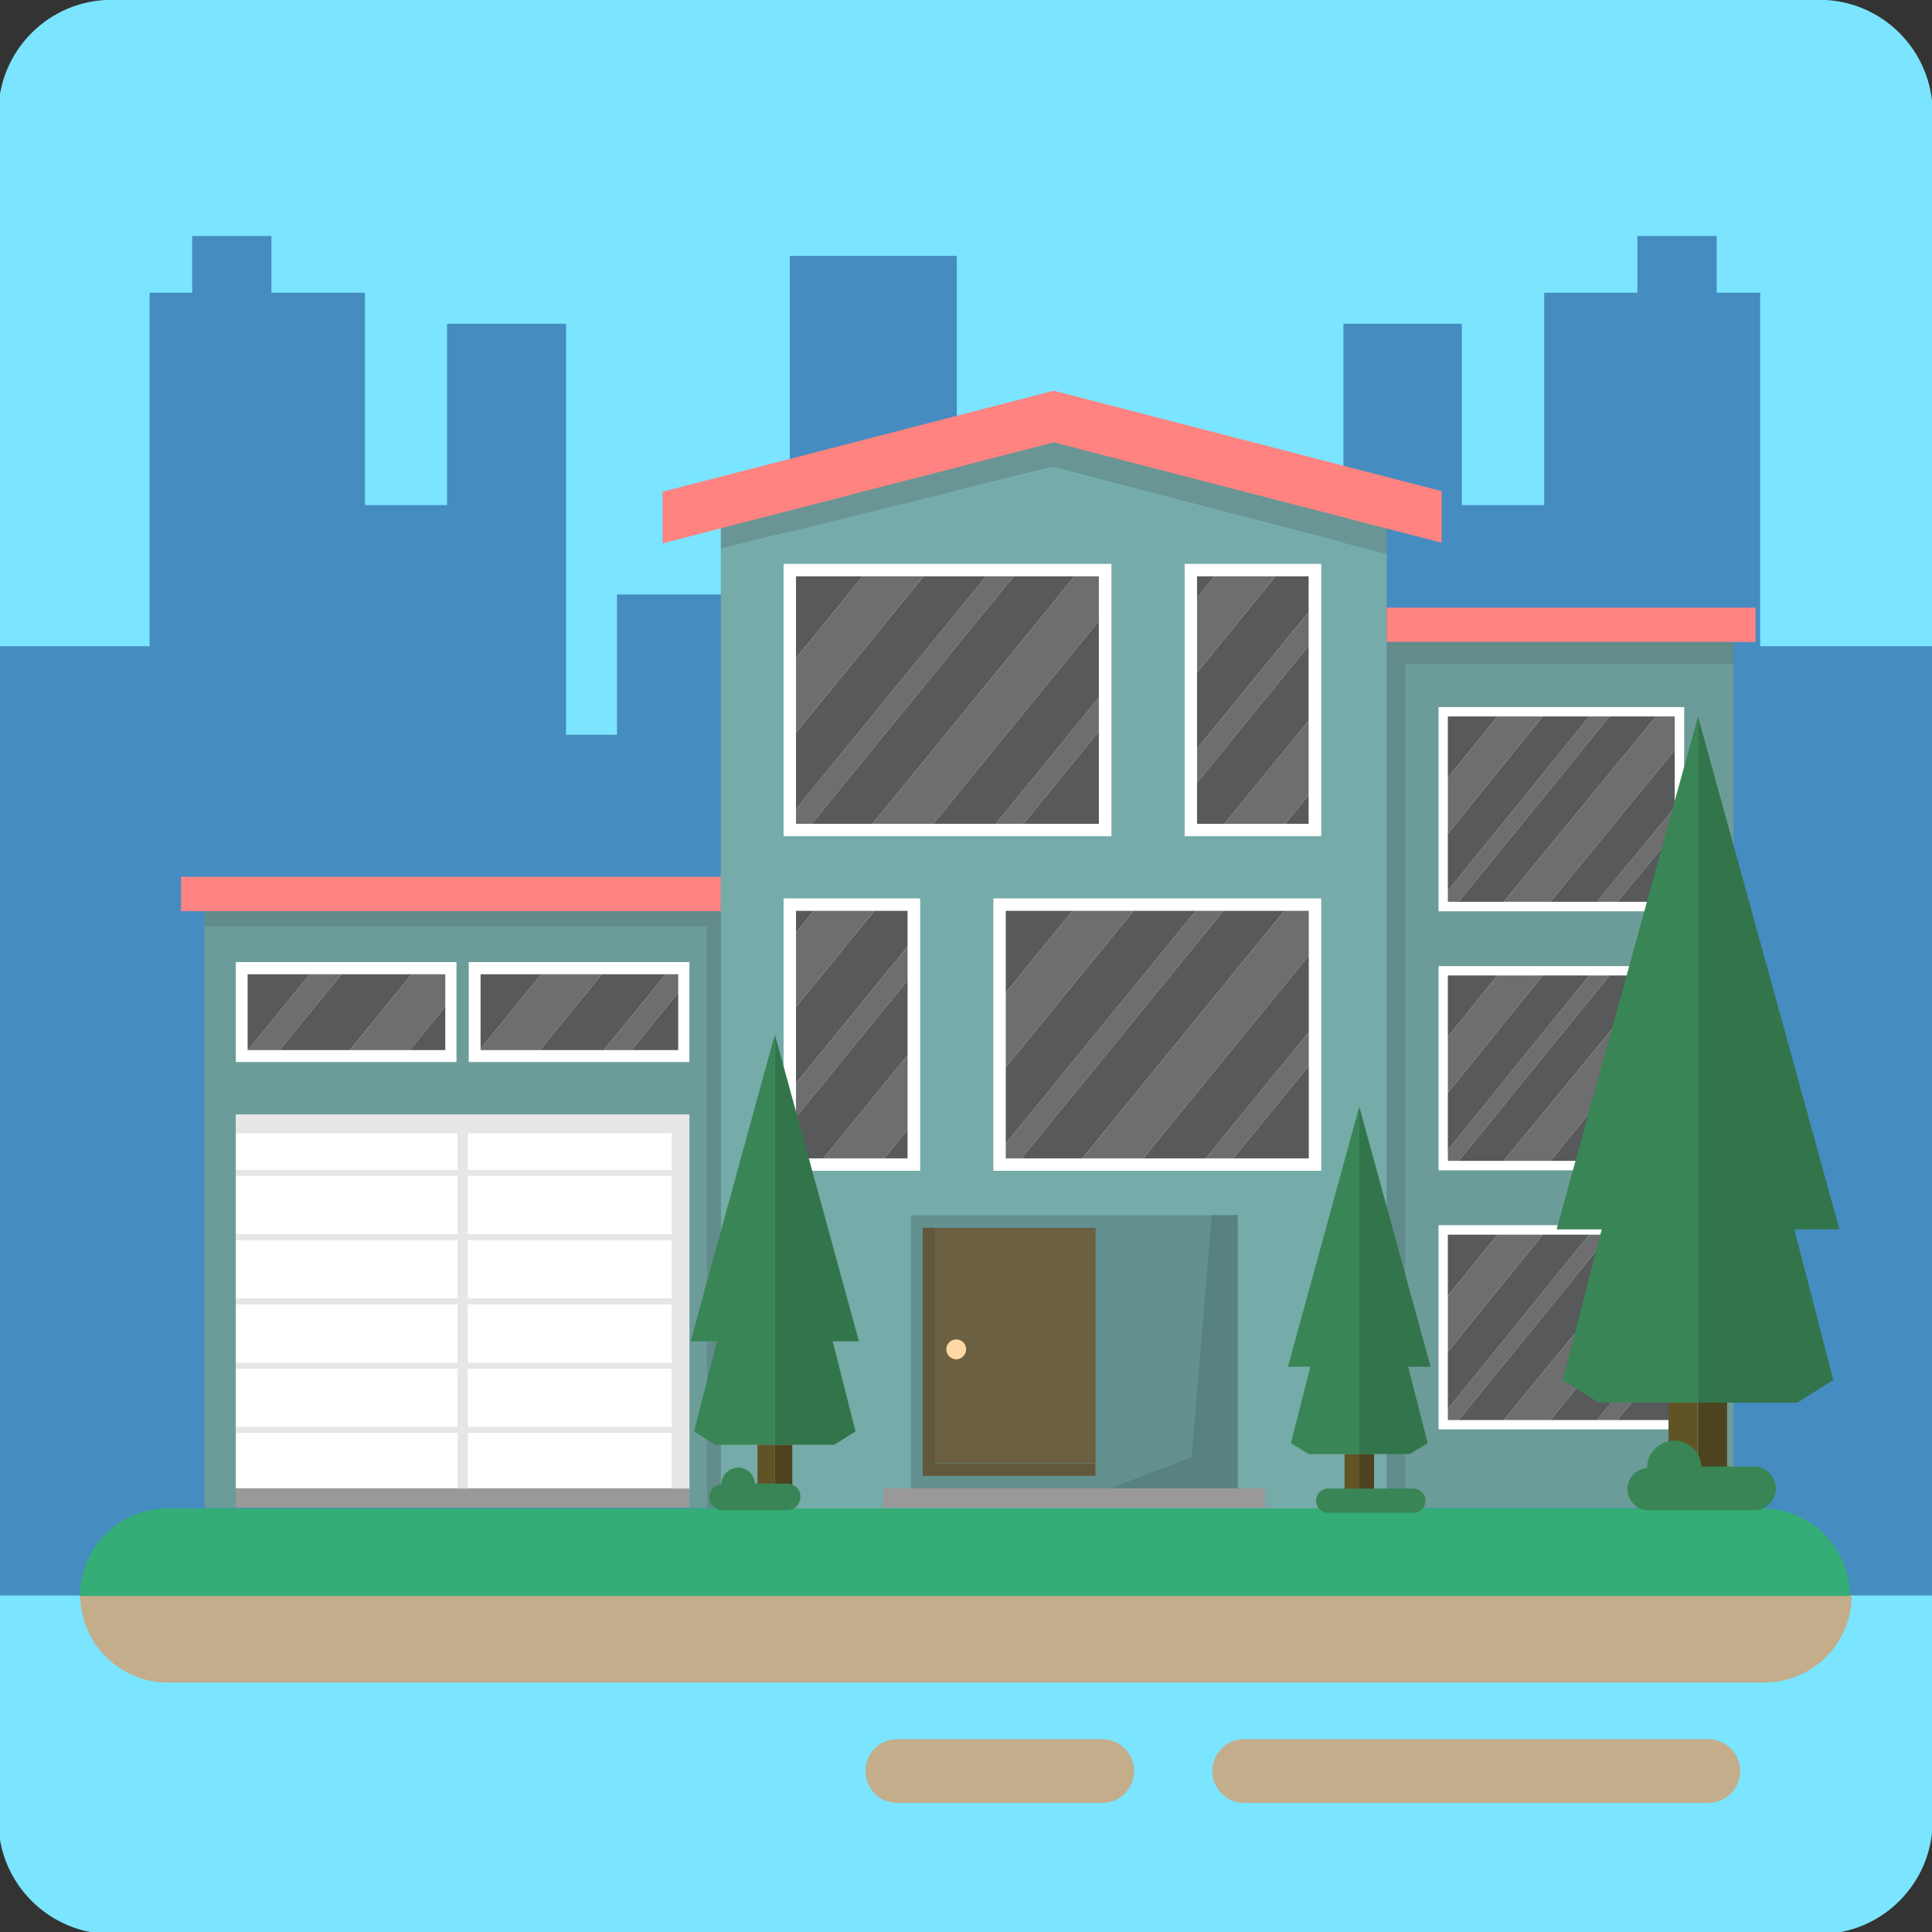 <svg width="1400" height="1400" enable-background="new 0 0 1400 1400" version="1.1" viewBox="0 0 1400 1400" xml:space="preserve" xmlns="http://www.w3.org/2000/svg">
<rect x="0" y="0" width="1400" height="1400" fill="#333333" stroke="none"/>
<g transform="matrix(1.126 0 0 1.126 -88.09 -88.09)">
	<rect width="1400" height="1400" style="fill:none"/>
	
		<path d="m1322 1250c0 40.2-32.6 72.9-72.9 72.9h-1099c-40.2 0-72.9-32.6-72.9-72.9v-1099c0-40.2 32.6-72.9 72.9-72.9h1099c40.2 0 72.9 32.6 72.9 72.9z" style="fill:#7be4ff"/>
		<polygon points="694 403.3 694 242.9 586.5 242.9 586.5 460.8 475.3 460.8 475.3 551.1 442.5 551.1 442.5 286.6 365.9 286.6 365.9 403.3 313.1 403.3 313.1 266.6 252.9 266.6 252.9 230.1 201.9 230.1 201.9 266.6 174.5 266.6 174.5 494.1 77.6 494.1 77.6 1105 1322 1105 1322 494.1 1211 494.1 1211 266.6 1183 266.6 1183 230.1 1132 230.1 1132 266.6 1072 266.6 1072 403.3 1019 403.3 1019 286.6 942.8 286.6 942.8 534.7 896.3 534.7 896.3 476.3 819.8 476.3 819.8 585.7 790.6 585.7 790.6 403.3" style="fill:#458cc1"/>
		
			
				<polygon points="970.7 401.6 756.4 346.3 542.1 401.6 542.1 431.4 755.5 378.8 970.7 434.8" style="fill:#699695"/>
				<polygon points="970.7 434.8 755.5 378.8 542.1 431.4 542.1 1049 970.7 1049" style="fill:#75aba9"/>
			
			<rect x="209.9" y="664.6" width="332.2" height="384" style="fill:#6c9c9a"/>
			
				<polygon points="1006 427.5 1006 394.3 756.4 329.7 504.6 394.7 504.6 427.7 504.6 427.9 756.4 362.9" style="fill:#ff8380"/>
			
			<rect x="970.7" y="469.3" width="237.3" height="22.1" style="fill:#ff8380"/>
			<rect x="194.7" y="642.5" width="347.4" height="22.1" style="fill:#ff8380"/>
			<rect x="230" y="697.4" width="142" height="64.3" style="fill:#fff"/>
			
				<rect x="230" y="795.5" width="291.9" height="240.7" style="fill:#fff"/>
				<rect x="230" y="1036" width="291.9" height="12.5" style="fill:#999"/>
			
			<rect x="372.7" y="795.5" width="6.6" height="240.7" style="fill:#e6e6e6"/>
			<rect x="230" y="831.1" width="291.8" height="3.9" style="fill:#e6e6e6"/>
			<rect x="230" y="872.5" width="291.8" height="3.9" style="fill:#e6e6e6"/>
			<rect x="230" y="913.8" width="291.8" height="3.9" style="fill:#e6e6e6"/>
			<rect x="230" y="955.2" width="291.8" height="3.9" style="fill:#e6e6e6"/>
			<rect x="230" y="996.5" width="291.8" height="3.9" style="fill:#e6e6e6"/>
			<rect x="230" y="795.5" width="291.8" height="12.1" style="fill:#e6e6e6"/>
			<rect x="510.4" y="795.5" width="11.4" height="240.7" style="fill:#e6e6e6"/>
			<rect x="379.9" y="697.4" width="142" height="64.3" style="fill:#fff"/>
			
				<polygon points="298 705.2 277.6 705.2 237.8 754 258.2 754" style="fill:#6d6e70"/>
				<polygon points="343.2 705.2 298 705.2 258.2 754 303.4 754" style="fill:#58595b"/>
				<polygon points="277.6 705.2 237.6 705.2 237.6 754 237.8 754" style="fill:#58595b"/>
				<polygon points="364.8 726 364.8 705.2 343.2 705.2 303.4 754 342 754" style="fill:#6d6e70"/>
				<polygon points="342 754 364.8 754 364.8 726" style="fill:#58595b"/>
			
			
				<polygon points="465.6 705.2 426.6 705.2 387.5 753.1 387.5 754 425.8 754" style="fill:#6d6e70"/>
				<polygon points="506.7 705.2 465.6 705.2 425.8 754 466.9 754" style="fill:#58595b"/>
				<polygon points="387.5 753.1 426.6 705.2 387.5 705.2" style="fill:#58595b"/>
				<polygon points="514.7 717.1 514.7 705.2 506.7 705.2 466.9 754 484.6 754" style="fill:#6d6e70"/>
				<polygon points="484.6 754 514.7 754 514.7 717.1" style="fill:#58595b"/>
			
			<polygon points="533.2 1049 542.1 1049 542.1 674.5 542.1 669.5 542.1 664.6 209.9 664.6 209.9 674.5 533.2 674.5" style="fill:#618c8b"/>
			<rect x="970.7" y="505.5" width="223.2" height="543.1" style="fill:#6c9c9a"/>
			<polygon points="970.7 505.5 970.7 1050 982.6 1050 982.6 505.5 1194 505.5 1194 491.4 982.6 491.4 970.7 491.4" style="fill:#618c8b"/>
			<rect x="582.5" y="441.1" width="211" height="175.3" style="fill:#fff"/>
			<rect x="717.5" y="656.4" width="211" height="175.3" style="fill:#fff"/>
			<rect x="582.5" y="656.4" width="87.9" height="175.3" style="fill:#fff"/>
			<rect x="840.6" y="441.1" width="87.9" height="175.3" style="fill:#fff"/>
			
				<polygon points="590.5 501.8 633.5 449.1 590.5 449.1" style="fill:#58595b"/>
				<polygon points="730.6 449.1 712.8 449.1 590.5 598.9 590.5 608.4 600.6 608.4" style="fill:#6d6e70"/>
				<polygon points="712.8 449.1 672.6 449.1 590.5 549.7 590.5 598.9" style="fill:#58595b"/>
				<polygon points="769.8 449.1 730.6 449.1 600.6 608.4 639.8 608.4" style="fill:#58595b"/>
				<polygon points="672.6 449.1 633.5 449.1 590.5 501.8 590.5 549.7" style="fill:#6d6e70"/>
				<polygon points="785.4 548.9 785.4 527.1 719.1 608.4 736.9 608.4" style="fill:#6d6e70"/>
				<polygon points="736.9 608.4 785.4 608.4 785.4 548.9" style="fill:#58595b"/>
				<polygon points="785.4 477.9 785.4 449.1 769.8 449.1 639.8 608.4 678.9 608.4" style="fill:#6d6e70"/>
				<polygon points="785.4 527.1 785.4 477.9 678.9 608.4 719.1 608.4" style="fill:#58595b"/>
			
			
				<polygon points="725.5 717.1 768.5 664.4 725.5 664.4" style="fill:#58595b"/>
				<polygon points="865.6 664.4 847.8 664.4 725.5 814.2 725.5 823.7 735.6 823.7" style="fill:#6d6e70"/>
				<polygon points="847.8 664.4 807.7 664.4 725.5 765 725.5 814.2" style="fill:#58595b"/>
				<polygon points="904.8 664.4 865.6 664.4 735.6 823.7 774.8 823.7" style="fill:#58595b"/>
				<polygon points="807.7 664.4 768.5 664.4 725.5 717.1 725.5 765" style="fill:#6d6e70"/>
				<polygon points="920.5 764.2 920.5 742.5 854.1 823.7 871.9 823.7" style="fill:#6d6e70"/>
				<polygon points="871.9 823.7 920.5 823.7 920.5 764.2" style="fill:#58595b"/>
				<polygon points="920.5 693.2 920.5 664.4 904.8 664.4 774.8 823.7 814 823.7" style="fill:#6d6e70"/>
				<polygon points="920.5 742.5 920.5 693.2 814 823.7 854.1 823.7" style="fill:#58595b"/>
			
			
				<rect x="1004" y="533.3" width="158.1" height="131.4" style="fill:#fff"/>
				
					<polygon points="1010 578.7 1042 539.3 1010 539.3" style="fill:#58595b"/>
					<polygon points="1114 539.3 1101 539.3 1010 651.5 1010 658.6 1017 658.6" style="fill:#6d6e70"/>
					<polygon points="1101 539.3 1071 539.3 1010 614.7 1010 651.5" style="fill:#58595b"/>
					<polygon points="1144 539.3 1114 539.3 1017 658.6 1046 658.6" style="fill:#58595b"/>
					<polygon points="1071 539.3 1042 539.3 1010 578.7 1010 614.7" style="fill:#6d6e70"/>
					<polygon points="1156 614.1 1156 597.8 1106 658.6 1119 658.6" style="fill:#6d6e70"/>
					<polygon points="1119 658.6 1156 658.6 1156 614.1" style="fill:#58595b"/>
					<polygon points="1156 560.9 1156 539.3 1144 539.3 1046 658.6 1076 658.6" style="fill:#6d6e70"/>
					<polygon points="1156 597.8 1156 560.9 1076 658.6 1106 658.6" style="fill:#58595b"/>
				
			
			
				<rect x="1004" y="700" width="158.1" height="131.4" style="fill:#fff"/>
				
					<polygon points="1010 745.5 1042 706 1010 706" style="fill:#58595b"/>
					<polygon points="1114 706 1101 706 1010 818.3 1010 825.3 1017 825.3" style="fill:#6d6e70"/>
					<polygon points="1101 706 1071 706 1010 781.4 1010 818.3" style="fill:#58595b"/>
					<polygon points="1144 706 1114 706 1017 825.3 1046 825.3" style="fill:#58595b"/>
					<polygon points="1071 706 1042 706 1010 745.5 1010 781.4" style="fill:#6d6e70"/>
					<polygon points="1156 780.8 1156 764.5 1106 825.3 1119 825.3" style="fill:#6d6e70"/>
					<polygon points="1119 825.3 1156 825.3 1156 780.8" style="fill:#58595b"/>
					<polygon points="1156 727.6 1156 706 1144 706 1046 825.3 1076 825.3" style="fill:#6d6e70"/>
					<polygon points="1156 764.5 1156 727.6 1076 825.3 1106 825.3" style="fill:#58595b"/>
				
			
			
				<rect x="1004" y="866.7" width="158.1" height="131.4" style="fill:#fff"/>
				
					<polygon points="1010 912.2 1042 872.8 1010 872.8" style="fill:#58595b"/>
					<polygon points="1114 872.8 1101 872.8 1010 985 1010 992.1 1017 992.1" style="fill:#6d6e70"/>
					<polygon points="1101 872.8 1071 872.8 1010 948.1 1010 985" style="fill:#58595b"/>
					<polygon points="1144 872.8 1114 872.8 1017 992.1 1046 992.1" style="fill:#58595b"/>
					<polygon points="1071 872.8 1042 872.8 1010 912.2 1010 948.1" style="fill:#6d6e70"/>
					<polygon points="1156 947.6 1156 931.2 1106 992.1 1119 992.1" style="fill:#6d6e70"/>
					<polygon points="1119 992.1 1156 992.1 1156 947.6" style="fill:#58595b"/>
					<polygon points="1156 894.4 1156 872.8 1144 872.8 1046 992.1 1076 992.1" style="fill:#6d6e70"/>
					<polygon points="1156 931.2 1156 894.4 1076 992.1 1106 992.1" style="fill:#58595b"/>
				
			
			
				<polygon points="662.3 687.4 662.3 664.4 641 664.4 590.5 726.2 590.5 775.4" style="fill:#58595b"/>
				<polygon points="641 664.4 601.8 664.4 590.5 678.3 590.5 726.2" style="fill:#6d6e70"/>
				<polygon points="662.3 709.2 662.3 687.4 590.5 775.4 590.5 797.2" style="fill:#6d6e70"/>
				<polygon points="590.5 678.3 601.8 664.4 590.5 664.4" style="fill:#58595b"/>
				<polygon points="647.3 823.7 662.3 805.2 662.3 757.3 608.1 823.7" style="fill:#6d6e70"/>
				<polygon points="662.3 757.3 662.3 709.2 590.5 797.2 590.5 823.7 608.1 823.7" style="fill:#58595b"/>
				<polygon points="662.3 805.2 647.3 823.7 662.3 823.7" style="fill:#58595b"/>
			
			
				<polygon points="920.4 472.1 920.4 449.1 899.1 449.1 848.6 510.9 848.6 560.1" style="fill:#58595b"/>
				<polygon points="899.1 449.1 859.9 449.1 848.6 463 848.6 510.9" style="fill:#6d6e70"/>
				<polygon points="920.4 493.9 920.4 472.1 848.6 560.1 848.6 581.9" style="fill:#6d6e70"/>
				<polygon points="848.6 463 859.9 449.1 848.6 449.1" style="fill:#58595b"/>
				<polygon points="905.4 608.4 920.4 589.9 920.4 542 866.2 608.4" style="fill:#6d6e70"/>
				<polygon points="920.4 542 920.4 493.9 848.6 581.9 848.6 608.4 866.2 608.4" style="fill:#58595b"/>
				<polygon points="920.4 589.9 905.4 608.4 920.4 608.4" style="fill:#58595b"/>
			
			<rect x="664.5" y="860.3" width="210.3" height="175.9" style="fill:#629190"/>
			<polygon points="672 868.4 672 1028 783.2 1028 783.2 1020 680 1020 680 868.4" style="fill:#61573b"/>
			<rect x="680" y="868.4" width="103.3" height="151.4" style="fill:#6b6041"/>
			<path d="m700 946.6c0 3.5-2.9 6.4-6.4 6.4s-6.4-2.9-6.4-6.4 2.9-6.4 6.4-6.4 6.4 2.8 6.4 6.4z" style="fill:#ffd8a6"/>
			<rect x="646.6" y="1036" width="246" height="12.5" style="fill:#999"/>
			<polygon points="845.1 1016 792.8 1036 874.8 1036 874.8 860.3 858 860.3" style="fill:#588281"/>
		
		
			<path d="m186.6 1161h1027c31.1 0 56.3-25.2 56.3-56.3h-1140c0 31.1 25.2 56.3 56.3 56.3z" style="fill:#c4ad8a"/>
			<path d="m1213 1049h-1027c-31.1 0-56.3 25.2-56.3 56.3h1139c0-31.1-25.2-56.3-56.3-56.3z" style="fill:#34ad76"/>
		
		<path d="m858.4 1218c0 11.3 9.2 20.5 20.5 20.5h298.7c11.3 0 20.5-9.2 20.5-20.5s-9.2-20.5-20.5-20.5h-298.7c-11.3-0.1-20.5 9.1-20.5 20.5z" style="fill:#c4ad8a"/>
		<path d="m635.2 1218c0 11.3 9.2 20.5 20.5 20.5h131.9c11.3 0 20.5-9.2 20.5-20.5s-9.2-20.5-20.5-20.5h-131.8c-11.4-0.1-20.6 9.1-20.6 20.5z" style="fill:#c4ad8a"/>
		
			
				<polygon points="1109 869.4 1084 966.3 1107 980.9 1171 980.9 1171 539.3 1080 869.4" style="fill:#398555"/>
				<polygon points="1171 539.3 1171 980.9 1235 980.9 1258 966.3 1233 869.4 1262 869.4" style="fill:#33754b"/>
			
			<rect x="1152" y="980.9" width="18.7" height="67.7" style="fill:#605426"/>
			<rect x="1171" y="980.9" width="18.7" height="67.7" style="fill:#4d431e"/>
		
		
			
				<polygon points="921.5 957.8 909 1007 920.5 1014 953 1014 953 790.5 907.1 957.8" style="fill:#398555"/>
				<polygon points="953 790.5 953 1014 985.4 1014 997 1007 984.5 957.8 998.9 957.8" style="fill:#33754b"/>
			
			<rect x="943.5" y="1014" width="9.5" height="34.3" style="fill:#605426"/>
			<rect x="953" y="1014" width="9.5" height="34.3" style="fill:#4d431e"/>
		
		
			
				<polygon points="539.7 941.4 524.9 999.4 538.6 1008 576.9 1008 576.9 744 522.7 941.4" style="fill:#398555"/>
				<polygon points="576.9 744 576.9 1008 615.2 1008 628.8 999.4 614.1 941.4 631 941.4" style="fill:#33754b"/>
			
			<rect x="565.7" y="1008" width="11.2" height="40.5" style="fill:#605426"/>
			<rect x="576.9" y="1008" width="11.2" height="40.5" style="fill:#4d431e"/>
		
		<path d="m1207 1022h-33.8c-0.4-9.3-8.1-16.7-17.5-16.7-0.9 0-1.7 0.1-2.5 0.3-8.5 1.2-15 8.5-15 17.3v0.1c-7.1 0.5-12.6 6.4-12.6 13.6 0 7.5 6.1 13.6 13.6 13.6h40.4 0.2 0.2 27.1c7.7 0 14-6.3 14-14-0.1-7.9-6.3-14.2-14.1-14.2z" style="fill:#398555"/>
		<path d="m584.9 1033h-20.8c-0.3-5.7-5-10.3-10.8-10.3-0.5 0-1 0.1-1.6 0.2-5.2 0.8-9.2 5.2-9.2 10.6-4.3 0.3-7.8 3.9-7.8 8.3 0 4.6 3.7 8.4 8.4 8.4h24.8 0.1 0.1 16.6c4.8 0 8.6-3.9 8.6-8.6 0.2-4.7-3.6-8.6-8.4-8.6z" style="fill:#398555"/>
		<path d="m995.6 1044c0-4.3-3.5-7.8-7.8-7.8h-54.8c-4.3 0-7.8 3.5-7.8 7.8s3.5 7.8 7.8 7.8h54.8c4.4-0.1 7.8-3.6 7.8-7.8z" style="fill:#398555"/>
	
</g>
</svg>
